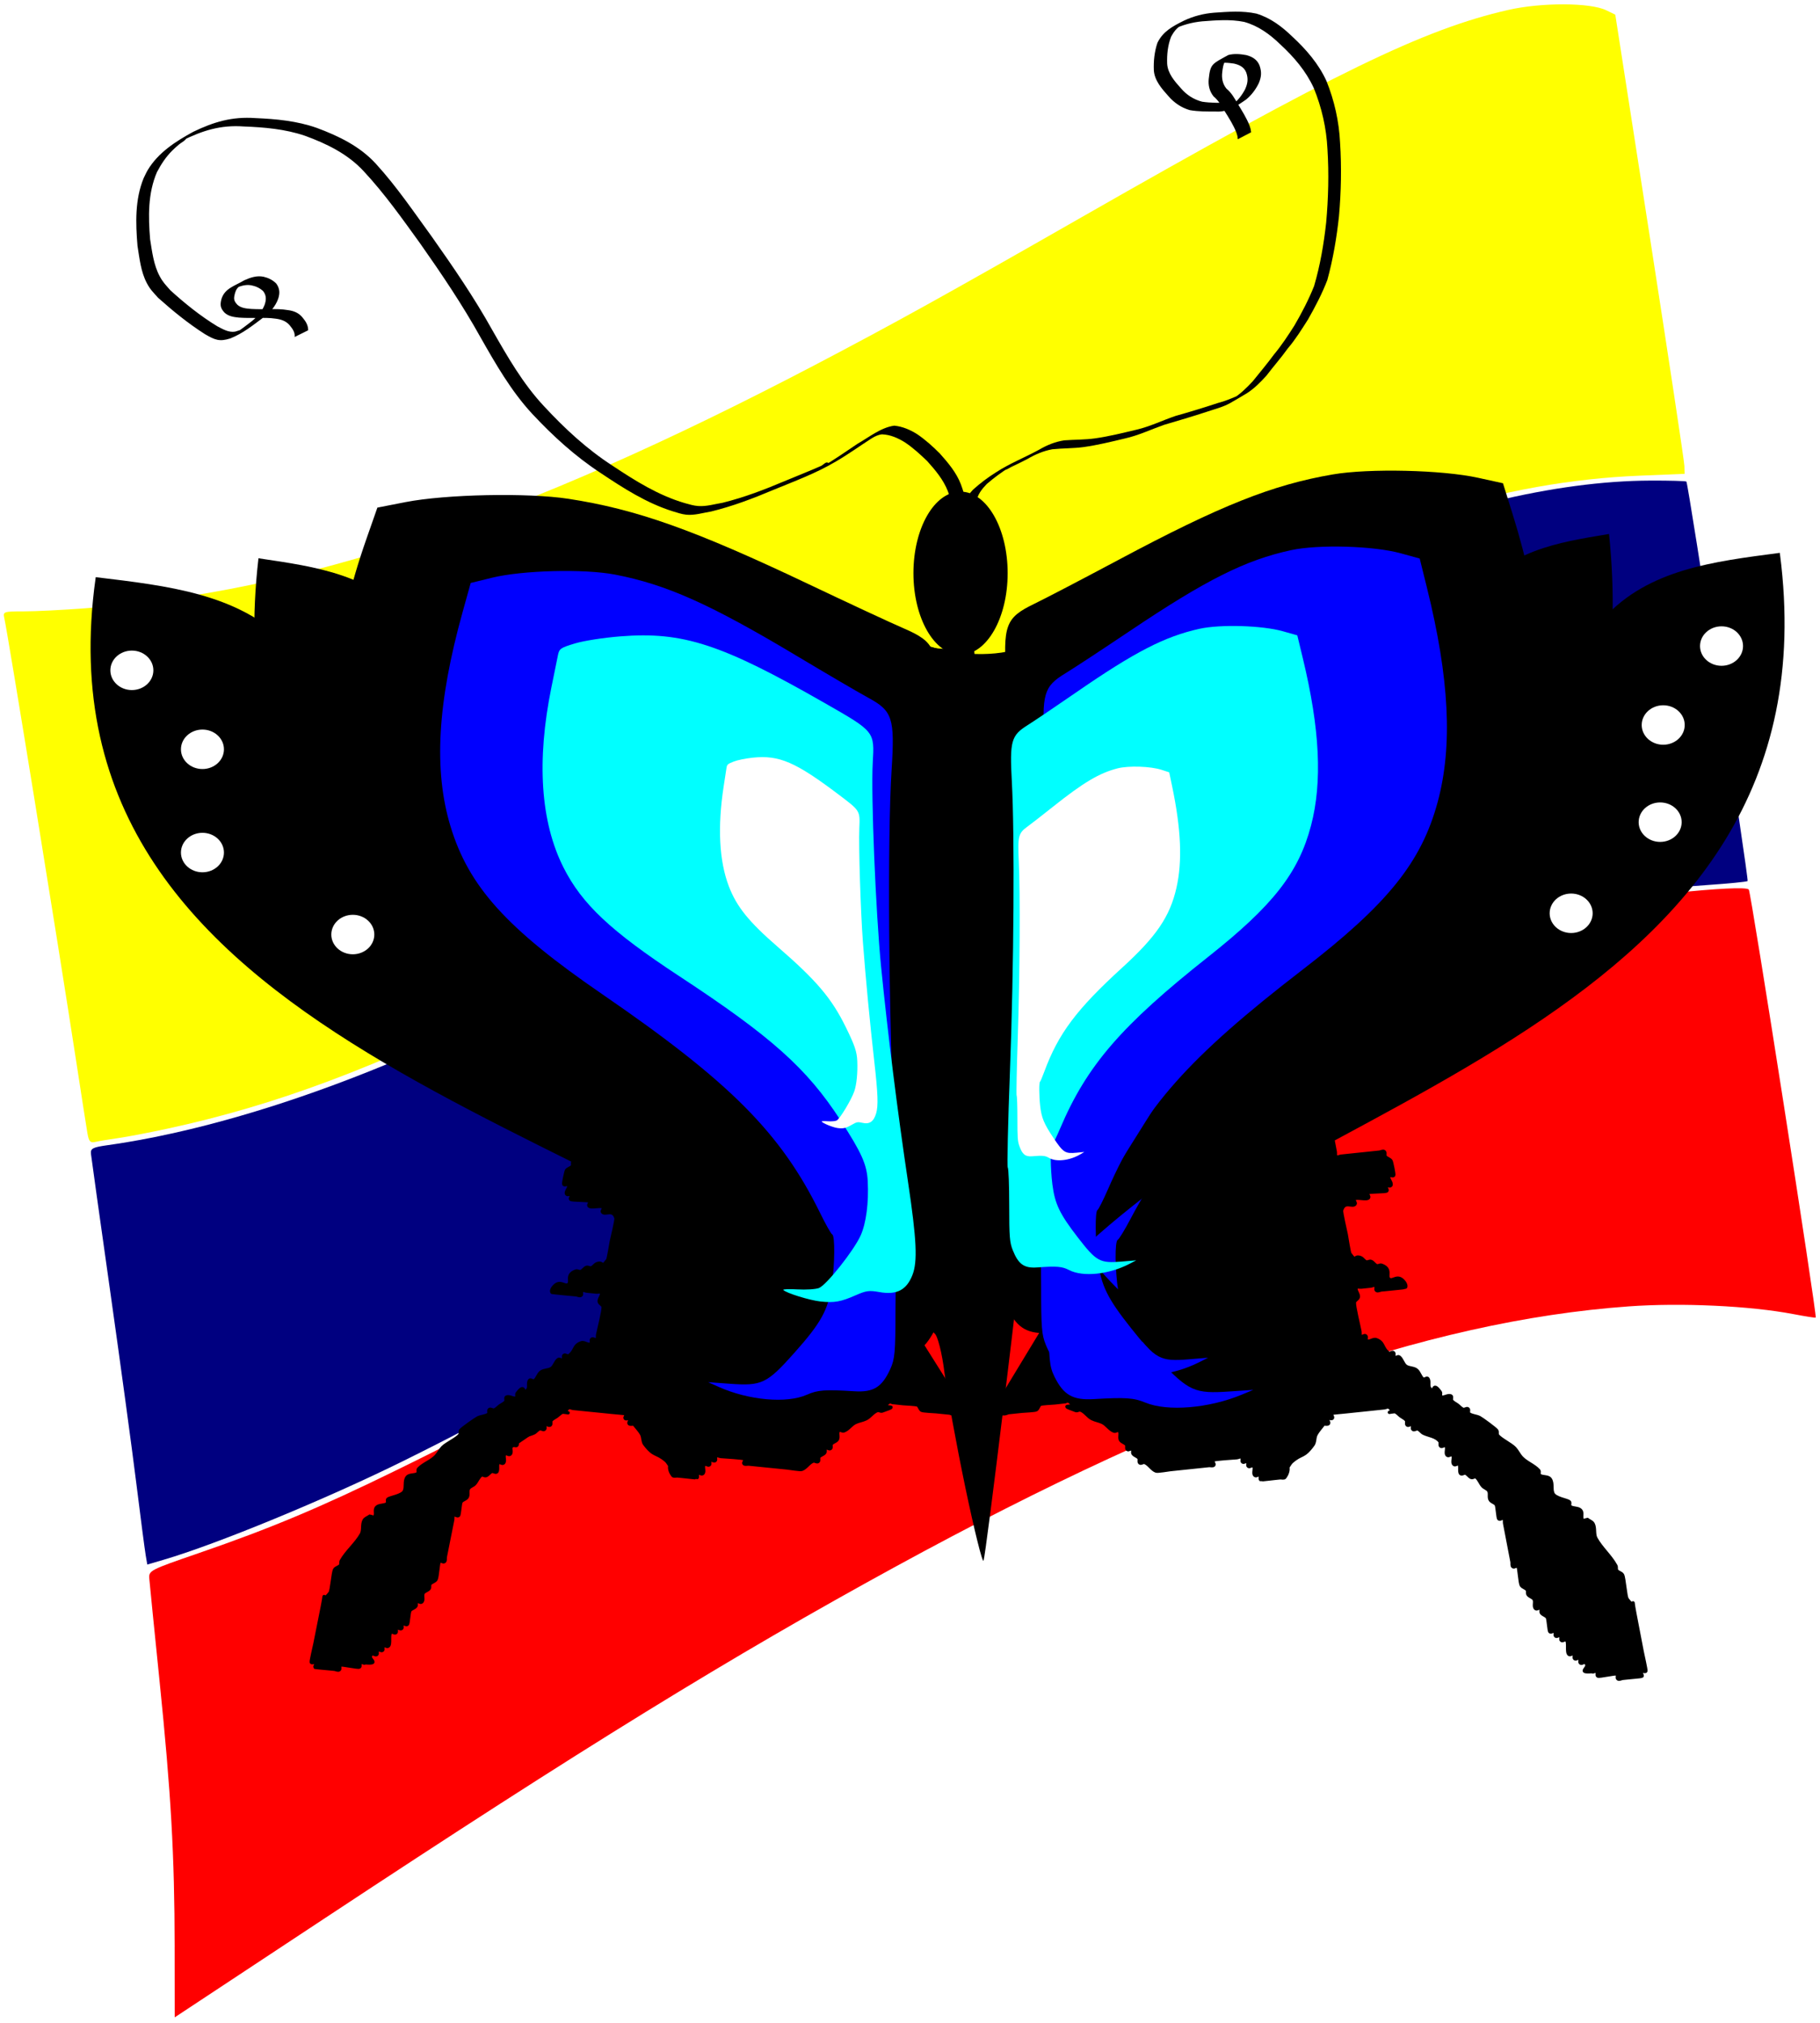 <?xml version="1.0" encoding="UTF-8" standalone="no"?>
<!-- Created with Inkscape (http://www.inkscape.org/) -->
<svg
    xmlns:inkscape="http://www.inkscape.org/namespaces/inkscape"
    xmlns:rdf="http://www.w3.org/1999/02/22-rdf-syntax-ns#"
    xmlns="http://www.w3.org/2000/svg"
    xmlns:cc="http://creativecommons.org/ns#"
    xmlns:dc="http://purl.org/dc/elements/1.1/"
    xmlns:sodipodi="http://sodipodi.sourceforge.net/DTD/sodipodi-0.dtd"
    id="svg2"
    sodipodi:docname="_svgclean2.svg"
    viewBox="0 0 732.85 814.63"
    version="1.1"
    inkscape:version="0.48.3.1 r9886"
  >
  <defs
      id="defs4"
    >
    <filter
        id="filter3632"
        height="1.127"
        width="1.262"
        color-interpolation-filters="sRGB"
        y="-.064"
        x="-.131"
        inkscape:collect="always"
      >
      <feGaussianBlur
          id="feGaussianBlur3634"
          stdDeviation="10.354"
          inkscape:collect="always"
      />
    </filter
    >
    <filter
        id="filter3646"
        height="1.313"
        width="1.642"
        color-interpolation-filters="sRGB"
        y="-.156"
        x="-.321"
        inkscape:collect="always"
      >
      <feGaussianBlur
          id="feGaussianBlur3648"
          stdDeviation="25.413"
          inkscape:collect="always"
      />
    </filter
    >
    <filter
        id="filter3656"
        height="1.264"
        width="1.556"
        color-interpolation-filters="sRGB"
        y="-.132"
        x="-.278"
        inkscape:collect="always"
      >
      <feGaussianBlur
          id="feGaussianBlur3658"
          stdDeviation="22.164"
          inkscape:collect="always"
      />
    </filter
    >
    <filter
        id="filter3802"
        height="1.455"
        width="1.885"
        color-interpolation-filters="sRGB"
        y="-.227"
        x="-.442"
        inkscape:collect="always"
      >
      <feGaussianBlur
          id="feGaussianBlur3804"
          stdDeviation="37.83"
          inkscape:collect="always"
      />
    </filter
    >
    <filter
        id="filter3808"
        height="1.499"
        width="2.023"
        color-interpolation-filters="sRGB"
        y="-.249"
        x="-.512"
        inkscape:collect="always"
      >
      <feGaussianBlur
          id="feGaussianBlur3810"
          stdDeviation="40.503"
          inkscape:collect="always"
      />
    </filter
    >
    <filter
        id="filter3818"
        height="1.535"
        width="1.431"
        color-interpolation-filters="sRGB"
        y="-.267"
        x="-.216"
        inkscape:collect="always"
      >
      <feGaussianBlur
          id="feGaussianBlur3820"
          stdDeviation="3.98"
          inkscape:collect="always"
      />
    </filter
    >
  </defs
  >
  <sodipodi:namedview
      id="base"
      bordercolor="#666666"
      inkscape:pageshadow="2"
      inkscape:guide-bbox="true"
      pagecolor="#ffffff"
      inkscape:window-maximized="0"
      inkscape:zoom="0.7"
      inkscape:window-x="0"
      inkscape:window-height="645"
      showgrid="false"
      borderopacity="1.0"
      inkscape:current-layer="layer1"
      inkscape:cx="440.64329"
      inkscape:cy="478.88292"
      showguides="true"
      inkscape:window-y="0"
      inkscape:window-width="674"
      inkscape:pageopacity="0.0"
      inkscape:document-units="px"
    >
    <sodipodi:guide
        id="guide3796"
        position="-347.138,77.149"
        orientation="1,0"
    />
  </sodipodi:namedview
  >
  <g
      id="layer1"
      inkscape:label="Capa 1"
      inkscape:groupmode="layer"
      transform="translate(-4.281 -106.31)"
    >
    <g
        id="g3932"
        transform="matrix(.865 0 0 .856 -45.148 18.987)"
      >
      <g
          id="g3924"
          transform="translate(845.71,-34.286)"
        >
        <path
            id="path3885"
            inkscape:connector-curvature="0"
            sodipodi:nodetypes="ccaccc"
            style="fill:none"
            d="m-37.143 140.93c-108.31-47.562-437.72 287.79-751.43 281.43 0 0 63.028 367.4 77.822 552.95 2.988 37.477 2.178 112.77 2.178 112.77 285.94-194.13 567.16-375.1 767.14-330.02l-94.284-617.15"
        />
        <path
            id="path3887"
            inkscape:connector-curvature="0"
            sodipodi:nodetypes="cc"
            style="fill:none"
            d="m-748.57 675.22c261.67-31.76 509.83-328.06 752.86-314.29"
        />
        <path
            id="path3889"
            inkscape:connector-curvature="0"
            sodipodi:nodetypes="cc"
            style="fill:none"
            d="m-720 873.79c257.68-79.52 444.97-312.16 751.43-321.43"
        />
        <path
            id="path3904"
            style="fill:#ffff00"
            inkscape:connector-curvature="0"
            d="m-747.87 669.4c-0.449-2.626-2.768-17.632-5.154-33.347-8.487-55.911-31.868-201.58-33.534-208.93-0.701-3.09-0.353-3.214 9.013-3.214 5.358 0 18.388-0.661 28.956-1.469 101-7.722 202.13-41.814 339.21-114.35 36.526-19.328 61.266-33.182 124.29-69.596 117.86-68.101 159.23-88.42 198.51-97.497 15.557-3.595 38.259-3.531 45.715 0.128l4.227 2.074 16.04 104.29c8.822 57.357 16.081 105.96 16.131 108l0.09 3.712-21.071 0.878c-62.993 2.626-127.2 22.67-211.14 65.916-38.33 19.747-73.044 39.801-157.07 90.739-84.583 51.276-114.16 68.223-157.14 90.038-62.532 31.737-109.59 49.537-160 60.522-8.643 1.883-18.929 3.869-22.857 4.413-3.929 0.544-8.549 1.324-10.268 1.733-2.639 0.628-3.252 0.001-3.941-4.031h-0z"
        />
        <path
            id="path3906"
            style="fill:#000080"
            inkscape:connector-curvature="0"
            d="m-720.77 867.75c-0.423-2.503-2.388-17.73-4.366-33.837s-7.469-56.895-12.202-90.641c-4.733-33.745-8.736-62.648-8.896-64.228-0.247-2.45 0.868-3.037 7.567-3.989 51.38-7.299 114.19-28.366 175.68-58.928 47.346-23.532 80.33-42.292 171.54-97.567 117.57-71.252 162.5-95.984 214.21-117.91 58.942-24.993 112.7-38.101 156.94-38.266 8.925-0.033 16.465 0.177 16.755 0.467 0.904 0.904 29.164 187.25 28.498 187.92-0.347 0.347-8.858 1.193-18.913 1.881-97.269 6.655-194.99 37.652-304.71 96.651-34.479 18.54-57.084 31.74-131.26 76.642-94.28 57.075-125.9 75.14-170.89 97.63-35.805 17.9-87.012 39.224-111.74 46.531l-7.452 2.202-0.77-4.552z"
        />
        <path
            id="path3908"
            style="fill:#ff0000"
            inkscape:connector-curvature="0"
            d="m-707.27 1052.1c-0.046-43.163-1.669-71.984-7.06-125.37-2.42-23.964-4.546-45.395-4.723-47.624-0.32-4.007-0.061-4.144 23.248-12.263 33.229-11.575 56.032-21.245 91.675-38.877 51.427-25.44 78.388-40.769 177.61-100.99 33-20.027 74.464-44.719 92.143-54.871 37.721-21.661 99.766-52.708 132.14-66.122 41.368-17.14 97.428-34.317 135-41.366 34.147-6.406 90.504-12.393 92.748-9.854 1.023 1.158 31.895 200.69 31.156 201.37-0.183 0.169-4.832-0.564-10.332-1.629-20.176-3.906-52.3-5.431-76.728-3.644-94.603 6.923-201.44 45.244-341.13 122.35-76.505 42.233-145.71 85.304-265.36 165.16l-70.357 46.956-0.035-33.229z"
        />
      </g
      >
      <g
          id="g3853"
          transform="translate(140,17.143)"
        >
        <path
            id="path3794"
            style="stroke:#000000;stroke-width:1.567px;fill:#000000"
            inkscape:connector-curvature="0"
            d="m252.05 564.52c-0.72 3.649-1.44 7.299-2.16 10.948-0.288 1.46-1.063 2.946-0.864 4.379 0.282 2.026 3.039 2.893 3.62 4.836 0.205 0.687-0.859 1.62-0.432 2.19 1.23 1.643 4.901-1.785 6.294 2.874 0.294 0.984-1.989 10.082-2.16 10.948-0.195 0.986-0.823 5.937-1.296 6.569-3.141 4.198-5.342 0.173-7.158 1.505-0.63 0.462 0.198 1.727-0.432 2.19-0.63 0.462-1.495-0.152-2.242-0.228-2.169-0.221-12.723-1.626-13.452-1.369-1.036 0.365-1.638 1.596-2.674 1.961-0.733 0.258-1.495-0.152-2.242-0.228-1.495-0.152-2.975-0.774-4.484-0.456-1.067 0.224-1.607 1.737-2.674 1.961-1.727 0.363-8.087-1.559-8.968-0.913-0.63 0.462-0.288 1.46-0.432 2.19-0.144 0.73-0.288 1.46-0.432 2.19l-2.592 13.138c-0.144 0.73-0.288 1.46-0.432 2.19-0.144 0.73 0.198 1.727-0.432 2.19-0.63 0.462-1.495-0.152-2.242-0.228-0.747-0.076-1.495-0.152-2.242-0.228-5.231-0.533-10.463-1.065-15.694-1.597-0.747-0.076-1.612-0.691-2.242-0.228-0.63 0.462 0.031 1.571-0.432 2.19-0.655 0.875-2.019 1.086-2.674 1.961-0.319 0.426-1.551 6.228-1.296 6.569 0.427 0.57 1.815-0.342 2.242 0.228 0.853 1.14-1.717 3.239-0.864 4.379 0.427 0.57 1.815-0.342 2.242 0.228 0.427 0.57-0.859 1.62-0.432 2.19 0.436 0.582 8.533 0.331 8.968 0.913 0.427 0.57-0.859 1.62-0.432 2.19 0.905 1.209 5.821-0.524 6.726 0.685 0.427 0.57-0.859 1.62-0.432 2.19 1.23 1.643 4.901-1.785 6.294 2.874 0.249 0.833-1.859 9.425-2.16 10.948-0.226 1.145-1.32 8.213-1.728 8.758-3.434 4.589-1.526 0.538-4.916 1.733-1.036 0.365-1.638 1.596-2.674 1.961-0.733 0.258-1.509-0.487-2.242-0.228-1.036 0.365-1.638 1.596-2.674 1.961-0.733 0.258-1.509-0.487-2.242-0.228-4.971 1.753-1.722 5.008-3.538 6.341s-4.017-2.693-7.158 1.505c-0.463 0.619-0.859 1.62-0.432 2.19 0.082 0.11 10.153 1.034 11.21 1.141 0.747 0.076 1.612 0.691 2.242 0.228 0.63-0.462-0.198-1.727 0.432-2.19 0.63-0.462 1.495 0.152 2.242 0.228 0.747 0.076 1.495 0.152 2.242 0.228 0.747 0.076 1.495 0.152 2.242 0.228 0.747 0.076 1.815-0.342 2.242 0.228 0.853 1.14-1.275 3.006-0.864 4.379 0.291 0.971 1.751 1.39 1.81 2.418 0.113 1.984-1.994 10.107-2.592 13.138-0.144 0.73 0.198 1.727-0.432 2.19-0.63 0.462-1.612-0.691-2.242-0.228-0.63 0.462 0.198 1.727-0.432 2.19-1.261 0.925-3.018-0.973-4.484-0.456-3.765 1.327-2.523 3.723-5.78 6.112-0.63 0.462-1.612-0.691-2.242-0.228-0.63 0.462 0.198 1.727-0.432 2.19-0.63 0.462-1.612-0.691-2.242-0.228-1.409 1.034-1.697 3.117-3.106 4.151-1.409 1.034-3.507 0.699-4.916 1.733s-1.697 3.117-3.106 4.151c-0.63 0.462-1.779-0.847-2.242-0.228-0.926 1.238 0.062 3.142-0.864 4.379-2.834 3.788-0.648-3.971-4.916 1.733-0.463 0.619 0.301 1.931-0.432 2.19-1.466 0.517-3.018-0.973-4.484-0.456-0.733 0.258 0.031 1.571-0.432 2.19-0.655 0.875-1.783 1.308-2.674 1.961-0.891 0.654-1.638 1.596-2.674 1.961-0.733 0.258-1.612-0.691-2.242-0.228-0.63 0.462 0.198 1.727-0.432 2.19-1.409 1.034-3.347 0.969-4.916 1.733-1.072 0.522-7.38 5.025-8.022 5.884-0.463 0.619 0.031 1.571-0.432 2.19-1.377 1.84-6.268 4.029-8.022 5.884-1.195 1.264-1.911 2.887-3.106 4.151-2.223 2.351-5.799 3.533-8.022 5.884-0.534 0.565 0.198 1.727-0.432 2.19-1.409 1.034-3.881 0.35-4.916 1.733-1.389 1.856-0.333 4.5-1.296 6.569-1.013 2.177-6.492 2.889-7.59 3.695-0.63 0.462 0.198 1.727-0.432 2.19-1.409 1.034-3.721 0.47-4.916 1.733-1.069 1.13 0.062 3.142-0.864 4.379-0.463 0.619-1.495-0.152-2.242-0.228-0.891 0.654-2.147 1.016-2.674 1.961-1.061 1.902-0.235 4.667-1.296 6.569-2.477 4.438-6.841 8.015-9.318 12.453-0.373 0.668 0.031 1.571-0.432 2.189-0.655 0.875-2.147 1.016-2.674 1.961-0.802 1.438-1.337 9.848-2.16 10.948-4.57 6.108-1.571-3.627-3.538 6.341-1.152 5.839-2.304 11.678-3.456 17.517-0.284 1.438-1.89 8.217-1.728 8.758 0.205 0.687 1.815-0.342 2.242 0.228 0.427 0.57-0.859 1.62-0.432 2.19 0.058 0.077 6.182 0.629 6.726 0.685 0.747 0.076 1.495 0.152 2.242 0.228 0.747 0.076 1.612 0.69 2.242 0.228 0.63-0.462-0.198-1.727 0.432-2.189 0.643-0.472 8.325 1.385 8.968 0.913 0.63-0.462-0.198-1.727 0.432-2.19 0.63-0.462 1.612 0.691 2.242 0.228 0.63-0.462 1.179-2.114 0.432-2.19-1.057-0.108-3.731 1.854-2.674 1.961 11.326 1.153 2.055-1.507 5.348-3.923 0.63-0.462 1.612 0.691 2.242 0.228 0.63-0.462-0.198-1.727 0.432-2.189 0.63-0.462 1.612 0.69 2.242 0.228 0.63-0.462-0.198-1.727 0.432-2.189 0.63-0.462 1.612 0.69 2.242 0.228 1.337-0.981-0.041-5.588 1.296-6.569 0.63-0.462 1.612 0.69 2.242 0.228 0.63-0.462-0.198-1.727 0.432-2.19 0.63-0.462 1.612 0.691 2.242 0.228 0.63-0.462-0.198-1.727 0.432-2.19 0.63-0.462 1.612 0.691 2.242 0.228 0.547-0.401 0.68-5.746 1.296-6.569 0.655-0.875 2.019-1.086 2.674-1.961 0.463-0.619-0.198-1.727 0.432-2.189 0.63-0.462 1.612 0.69 2.242 0.228 1.261-0.925-0.062-3.142 0.864-4.379 0.655-0.875 2.019-1.086 2.674-1.961 0.463-0.619-0.031-1.571 0.432-2.19 0.655-0.875 2.019-1.086 2.674-1.961 0.843-1.126 0.996-8.222 1.728-8.758 0.63-0.462 1.612 0.691 2.242 0.228 0.63-0.462 0.288-1.46 0.432-2.189 1.008-5.109 2.016-10.218 3.024-15.327 0.144-0.73 0.288-1.46 0.432-2.19 0.144-0.73-0.198-1.727 0.432-2.189 0.63-0.462 1.612 0.69 2.242 0.228 0.547-0.401 0.68-5.746 1.296-6.569 0.655-0.875 2.019-1.086 2.674-1.961 0.926-1.238-0.062-3.142 0.864-4.379 0.655-0.875 1.918-1.162 2.674-1.961 1.195-1.264 1.697-3.117 3.106-4.151 0.63-0.462 1.509 0.487 2.242 0.228 1.036-0.365 1.638-1.596 2.674-1.961 0.733-0.258 1.612 0.691 2.242 0.228 0.891-0.653-0.026-3.726 0.864-4.379 0.63-0.462 1.612 0.691 2.242 0.228 1.261-0.925-0.397-3.455 0.864-4.379 0.63-0.462 1.612 0.691 2.242 0.228 1.261-0.925-0.397-3.455 0.864-4.379 0.63-0.462 1.612 0.69 2.242 0.228 0.63-0.462-0.031-1.571 0.432-2.19 1.78-2.379 5.279-2.57 7.59-3.695 0.992-0.483 1.638-1.596 2.674-1.961 0.733-0.258 1.612 0.691 2.242 0.228 0.63-0.462-0.198-1.727 0.432-2.19 0.63-0.462 1.612 0.691 2.242 0.228 0.63-0.462-0.031-1.571 0.432-2.19 0.655-0.875 1.783-1.308 2.674-1.961 0.891-0.654 1.638-1.596 2.674-1.961 5.979 0.609-0.891 0.654 2.674-1.961 0.63-0.462 1.495 0.152 2.242 0.228 5.979 0.609 11.958 1.217 17.936 1.826 0.544 0.055 6.668 0.607 6.726 0.685 0.427 0.57-0.859 1.62-0.432 2.19 0.427 0.57 1.815-0.342 2.242 0.228 0.427 0.57-0.859 1.62-0.432 2.19 0.427 0.57 1.495 0.152 2.242 0.228 1.207 1.612 2.678 3.055 3.62 4.836 0.745 1.408 0.424 3.333 1.378 4.607 4.487 5.994 5.288 3.714 9.914 7.71 0.766 0.662 1.207 1.612 1.81 2.418 0.603 0.806 2.701 1.764 1.81 2.418-0.891 0.654-1.606-3.45-1.81-2.418-0.322 1.632 0.424 3.333 1.378 4.607 0.427 0.57 1.495 0.152 2.242 0.228 0.747 0.076 1.495 0.152 2.242 0.228 0.544 0.055 6.64 0.748 6.726 0.685 0.63-0.462-0.198-1.727 0.432-2.19 0.63-0.462 1.612 0.691 2.242 0.228 1.261-0.925-0.397-3.455 0.864-4.379 0.63-0.462 1.612 0.691 2.242 0.228 0.63-0.462-0.198-1.727 0.432-2.19 0.63-0.462 1.612 0.691 2.242 0.228 0.63-0.462-0.198-1.727 0.432-2.19 0.63-0.462 1.495 0.152 2.242 0.228 1.879 0.191 10.349 0.579 11.21 1.141 0.604 0.394-0.859 1.62-0.432 2.19 0.427 0.57 1.495 0.152 2.242 0.228 0.747 0.076 1.495 0.152 2.242 0.228 5.231 0.533 10.463 1.065 15.694 1.597 1.01 0.103 5.978 0.948 6.726 0.685 2.073-0.731 3.275-3.192 5.348-3.923 0.733-0.258 1.612 0.691 2.242 0.228 0.63-0.462-0.031-1.571 0.432-2.19 0.655-0.875 2.019-1.086 2.674-1.961 0.463-0.619-0.198-1.727 0.432-2.19 0.63-0.462 1.612 0.691 2.242 0.228 0.63-0.462-0.03-1.571 0.432-2.19 0.655-0.875 2.019-1.086 2.674-1.961 0.926-1.238-0.397-3.455 0.864-4.379 0.63-0.462 1.509 0.487 2.242 0.228 2.073-0.731 3.364-2.957 5.348-3.923 1.569-0.764 3.347-0.969 4.916-1.733 1.985-0.966 3.275-3.192 5.348-3.923 0.733-0.258 1.509 0.487 2.242 0.228 10.23-3.607-2.426-0.093 3.106-4.151 0.086-0.063 6.182 0.629 6.726 0.685 1.01 0.103 6.109 0.282 6.726 0.685 0.854 0.558 0.956 1.86 1.81 2.418 0.617 0.403 5.716 0.582 6.726 0.685 2.242 0.228 4.484 0.456 6.726 0.685 0.747 0.076 2.386-0.502 2.242 0.228-0.145 0.73-2.989-0.304-2.242-0.228 1.495 0.152 3.018 0.973 4.484 0.456 0.733-0.258 0.288-1.46 0.432-2.19 0.145-0.73 0.288-1.46 0.432-2.19"
        />
        <path
            id="path3784"
            style="stroke:#000000;stroke-width:1.594px;fill:#000000"
            inkscape:connector-curvature="0"
            d="m493.56 557.39c0.719 3.785 1.438 7.571 2.157 11.356 0.288 1.514 1.062 3.056 0.863 4.542-0.282 2.102-3.035 3.001-3.615 5.016-0.205 0.712 0.857 1.68 0.431 2.271-1.228 1.704-4.894-1.851-6.285 2.981-0.294 1.02 1.986 10.458 2.157 11.356 0.194 1.023 0.822 6.158 1.294 6.814 3.137 4.354 5.334 0.179 7.148 1.561 0.629 0.48-0.198 1.792 0.431 2.271 0.629 0.48 1.493-0.158 2.239-0.237 2.166-0.229 12.705-1.687 13.433-1.42 1.035 0.379 1.635 1.655 2.67 2.034 0.732 0.268 1.493-0.158 2.239-0.237 1.493-0.158 2.971-0.803 4.478-0.473 1.066 0.233 1.605 1.802 2.67 2.034 1.724 0.377 8.075-1.617 8.956-0.947 0.629 0.48 0.288 1.514 0.431 2.271 0.144 0.757 0.288 1.514 0.431 2.271 0.863 4.542 1.726 9.085 2.588 13.627 0.144 0.757 0.288 1.514 0.431 2.271 0.144 0.757-0.198 1.792 0.431 2.271 0.629 0.48 1.493-0.158 2.239-0.237s1.493-0.158 2.239-0.237l15.672-1.657c0.746-0.079 1.609-0.716 2.239-0.237 0.629 0.48-0.031 1.629 0.431 2.271 0.654 0.908 2.016 1.127 2.67 2.034 0.318 0.442 1.549 6.46 1.294 6.814-0.426 0.591-1.813-0.354-2.239 0.237-0.852 1.182 1.715 3.36 0.863 4.542-0.426 0.591-1.813-0.354-2.239 0.237-0.426 0.591 0.857 1.68 0.431 2.271-0.435 0.604-8.521 0.343-8.956 0.947-0.426 0.591 0.857 1.68 0.431 2.271-0.904 1.254-5.813-0.544-6.717 0.71-0.426 0.591 0.857 1.68 0.431 2.271-1.228 1.704-4.894-1.851-6.285 2.981-0.249 0.864 1.857 9.776 2.157 11.356 0.226 1.188 1.318 8.519 1.726 9.085 3.429 4.76 1.524 0.558 4.909 1.798 1.035 0.379 1.635 1.655 2.67 2.034 0.732 0.268 1.507-0.505 2.239-0.237 1.035 0.379 1.635 1.655 2.67 2.034 0.732 0.268 1.507-0.505 2.239-0.237 4.964 1.818 1.719 5.195 3.533 6.577s4.012-2.793 7.148 1.561c0.462 0.642 0.857 1.68 0.431 2.271-0.082 0.114-10.139 1.072-11.195 1.184-0.746 0.079-1.609 0.716-2.239 0.237-0.629-0.48 0.198-1.792-0.431-2.271-0.629-0.48-1.493 0.158-2.239 0.237-0.746 0.079-1.493 0.158-2.239 0.237-0.746 0.079-1.493 0.158-2.239 0.237-0.746 0.079-1.813-0.354-2.239 0.237-0.852 1.182 1.273 3.118 0.863 4.542-0.29 1.008-1.749 1.442-1.808 2.508-0.113 2.057 1.991 10.484 2.588 13.627 0.144 0.757-0.198 1.792 0.431 2.271 0.629 0.48 1.609-0.716 2.239-0.237 0.629 0.48-0.198 1.792 0.431 2.271 1.259 0.959 3.014-1.009 4.478-0.473 3.759 1.377 2.52 3.862 5.772 6.34 0.629 0.48 1.609-0.716 2.239-0.237 0.629 0.48-0.198 1.792 0.431 2.271 0.629 0.48 1.609-0.716 2.239-0.237 1.407 1.072 1.694 3.233 3.102 4.306 1.407 1.072 3.502 0.725 4.909 1.798 1.407 1.072 1.694 3.233 3.102 4.306 0.629 0.479 1.776-0.879 2.239-0.237 0.925 1.284-0.062 3.259 0.863 4.542 2.83 3.929 0.647-4.119 4.909 1.798 0.462 0.642-0.3 2.003 0.431 2.271 1.464 0.536 3.014-1.009 4.478-0.473 0.732 0.268-0.031 1.629 0.431 2.271 0.654 0.908 1.78 1.356 2.67 2.034 0.89 0.678 1.635 1.655 2.67 2.034 0.732 0.268 1.609-0.716 2.239-0.237 0.629 0.479-0.198 1.792 0.431 2.271 1.407 1.072 3.342 1.006 4.909 1.798 1.071 0.541 7.369 5.213 8.011 6.103 0.462 0.642-0.031 1.629 0.431 2.271 1.375 1.908 6.26 4.18 8.011 6.103 1.193 1.311 1.909 2.995 3.102 4.306 2.22 2.438 5.791 3.665 8.011 6.103 0.534 0.586-0.198 1.792 0.431 2.271 1.407 1.072 3.875 0.363 4.909 1.798 1.387 1.926 0.333 4.668 1.294 6.814 1.012 2.259 6.483 2.996 7.58 3.832 0.629 0.48-0.198 1.792 0.431 2.271 1.407 1.072 3.716 0.487 4.909 1.798 1.067 1.172-0.062 3.259 0.863 4.543 0.462 0.642 1.493-0.158 2.239-0.237 0.89 0.678 2.144 1.054 2.67 2.034 1.06 1.973 0.234 4.84 1.294 6.814 2.473 4.604 6.832 8.313 9.305 12.917 0.372 0.693-0.031 1.629 0.431 2.271 0.654 0.908 2.144 1.054 2.67 2.034 0.801 1.491 1.335 10.214 2.157 11.356 4.564 6.335 1.569-3.762 3.533 6.577 1.15 6.056 2.301 12.113 3.451 18.169 0.283 1.492 1.887 8.523 1.726 9.085-0.205 0.712-1.813-0.354-2.239 0.237-0.426 0.591 0.857 1.68 0.431 2.271-0.058 0.08-6.174 0.653-6.717 0.71-0.746 0.079-1.493 0.158-2.239 0.237-0.746 0.079-1.61 0.716-2.239 0.237-0.629-0.48 0.198-1.792-0.431-2.271-0.643-0.49-8.313 1.436-8.956 0.947-0.629-0.479 0.198-1.792-0.431-2.271-0.629-0.48-1.609 0.716-2.239 0.237-0.629-0.48-1.178-2.192-0.431-2.271 1.055-0.112 3.726 1.923 2.67 2.034-11.311 1.196-2.052-1.563-5.341-4.069-0.629-0.48-1.609 0.716-2.239 0.237-0.629-0.48 0.198-1.792-0.431-2.271-0.629-0.48-1.609 0.716-2.239 0.237-0.629-0.48 0.198-1.792-0.431-2.271-0.629-0.48-1.609 0.716-2.239 0.237-1.335-1.017 0.041-5.796-1.294-6.813-0.629-0.48-1.609 0.716-2.239 0.237-0.629-0.48 0.198-1.792-0.431-2.271-0.629-0.479-1.609 0.716-2.239 0.237-0.629-0.48 0.198-1.792-0.431-2.271-0.629-0.48-1.609 0.716-2.239 0.237-0.546-0.416-0.679-5.96-1.294-6.814-0.654-0.908-2.016-1.127-2.67-2.034-0.462-0.642 0.198-1.792-0.431-2.271-0.629-0.479-1.609 0.716-2.239 0.237-1.259-0.959 0.062-3.259-0.863-4.542-0.654-0.908-2.017-1.127-2.67-2.034-0.462-0.642 0.031-1.629-0.431-2.271-0.654-0.908-2.016-1.127-2.67-2.034-0.841-1.168-0.995-8.528-1.726-9.085-0.629-0.48-1.609 0.716-2.239 0.237-0.629-0.48-0.288-1.514-0.431-2.271-1.007-5.299-2.013-10.599-3.02-15.898-0.144-0.757-0.288-1.514-0.431-2.271-0.144-0.757 0.198-1.792-0.431-2.271-0.629-0.48-1.609 0.716-2.239 0.237-0.546-0.416-0.679-5.96-1.294-6.814-0.654-0.908-2.016-1.127-2.67-2.034-0.925-1.284 0.062-3.259-0.863-4.542-0.654-0.908-1.916-1.206-2.67-2.034-1.193-1.311-1.694-3.233-3.102-4.306-0.629-0.48-1.507 0.505-2.239 0.237-1.035-0.379-1.635-1.655-2.67-2.034-0.732-0.268-1.609 0.716-2.239 0.237-0.889-0.677 0.026-3.865-0.863-4.542-0.629-0.48-1.609 0.716-2.239 0.237-1.259-0.959 0.396-3.583-0.863-4.542-0.629-0.48-1.609 0.716-2.239 0.237-1.259-0.959 0.396-3.583-0.863-4.542-0.629-0.48-1.609 0.716-2.239 0.237-0.629-0.48 0.031-1.629-0.431-2.271-1.778-2.468-5.272-2.665-7.58-3.832-0.991-0.501-1.635-1.655-2.67-2.034-0.732-0.268-1.609 0.716-2.239 0.237-0.629-0.48 0.198-1.792-0.431-2.271-0.629-0.48-1.609 0.716-2.239 0.237-0.629-0.48 0.031-1.629-0.431-2.271-0.654-0.908-1.78-1.356-2.67-2.034-0.89-0.678-1.635-1.655-2.67-2.034-5.97 0.631 0.89 0.678-2.67-2.034-0.629-0.48-1.493 0.158-2.239 0.237-5.97 0.631-11.941 1.262-17.911 1.894-0.543 0.057-6.659 0.63-6.717 0.71-0.426 0.591 0.857 1.68 0.431 2.271-0.426 0.591-1.813-0.354-2.239 0.237-0.426 0.591 0.857 1.68 0.431 2.271-0.426 0.591-1.493 0.158-2.239 0.237-1.205 1.672-2.674 3.169-3.615 5.016-0.744 1.46-0.423 3.457-1.376 4.779-4.481 6.217-5.281 3.852-9.9 7.997-0.765 0.687-1.205 1.672-1.808 2.508-0.603 0.836-2.698 1.83-1.808 2.508 0.89 0.678 1.604-3.579 1.808-2.508 0.322 1.693-0.423 3.457-1.376 4.779-0.426 0.591-1.493 0.158-2.239 0.237-0.746 0.079-1.493 0.158-2.239 0.237-0.543 0.058-6.631 0.775-6.717 0.71-0.629-0.48 0.198-1.792-0.431-2.271-0.629-0.48-1.609 0.716-2.239 0.237-1.259-0.959 0.396-3.583-0.863-4.542-0.629-0.48-1.609 0.716-2.239 0.237-0.629-0.48 0.198-1.792-0.431-2.271-0.629-0.48-1.609 0.716-2.239 0.237-0.629-0.479 0.198-1.792-0.431-2.271-0.629-0.48-1.493 0.158-2.239 0.237-1.876 0.198-10.335 0.6-11.195 1.184-0.603 0.409 0.857 1.68 0.431 2.271-0.426 0.591-1.493 0.158-2.239 0.237-0.746 0.079-1.493 0.158-2.239 0.237l-15.672 1.657c-1.008 0.107-5.97 0.984-6.717 0.71-2.07-0.758-3.271-3.311-5.341-4.069-0.732-0.268-1.609 0.716-2.239 0.237-0.629-0.48 0.031-1.629-0.431-2.271-0.654-0.908-2.017-1.127-2.67-2.034-0.462-0.642 0.198-1.792-0.431-2.271-0.629-0.48-1.61 0.716-2.239 0.237-0.629-0.48 0.03-1.629-0.431-2.271-0.654-0.908-2.016-1.127-2.67-2.034-0.925-1.284 0.396-3.583-0.863-4.542-0.629-0.48-1.507 0.505-2.239 0.237-2.07-0.758-3.359-3.067-5.341-4.069-1.567-0.792-3.342-1.006-4.909-1.798-1.982-1.002-3.271-3.311-5.341-4.069-0.732-0.268-1.507 0.505-2.239 0.237-10.216-3.741 2.423-0.096-3.102-4.306-0.086-0.065-6.174 0.653-6.717 0.71-1.008 0.107-6.101 0.293-6.717 0.71-0.853 0.579-0.955 1.929-1.808 2.508-0.616 0.418-5.708 0.604-6.717 0.71-2.239 0.237-4.478 0.473-6.717 0.71-0.746 0.079-2.383-0.52-2.239 0.237 0.144 0.757 2.985-0.316 2.239-0.237-1.493 0.158-3.014 1.009-4.478 0.473-0.732-0.268-0.288-1.514-0.431-2.271-0.144-0.757-0.287-1.514-0.431-2.271"
        />
        <path
            id="path3730"
            inkscape:connector-curvature="0"
            sodipodi:nodetypes="ccc"
            style="stroke:#000000;stroke-width:1.144px;fill:#000000"
            d="m664.17 376.07c20.557-22.854 50.875-26.471 80.995-30.476 27.958 219.32-225.35 253.65-342.39 362.81"
        />
        <path
            id="path3734"
            style="fill:#000000"
            inkscape:connector-curvature="0"
            d="m355.94 712.86c-2.17-16.728-4.436-36.619-5.035-44.202-0.599-7.583-1.664-14.441-2.366-15.239-0.702-0.798-1.792-6.023-2.422-11.611-12.748-112.99-14.108-134.2-12.659-197.41 0.622-27.127 1.593-52.434 2.158-56.237l1.027-6.915 6.005 4.375c6.815 4.965 16.493 5.89 22.866 2.186 3.415-1.984 3.852-1.95 4.685 0.363 0.506 1.403 1.837 17.246 2.959 35.207 2.234 35.763 1.379 83.708-2.835 158.93-2.993 53.421-9.462 155.73-10.045 158.86-0.217 1.162-2.169-11.574-4.339-28.302z"
        />
        <path
            id="path3738"
            inkscape:connector-curvature="0"
            style="filter:url(#filter3632);fill:#0000ff"
            transform="matrix(1.225,0,0,1.016,-638.11,315.6)"
            d="m888.5 422.33c-4.367-2.222-7.526-2.481-19.646-1.609-7.916 0.57-11.457-1.91-14.897-10.431-1.892-4.686-2.159-8.036-2.159-27.09 0-11.958-0.398-22.11-0.884-22.56-0.486-0.45 0.122-26.744 1.351-58.431 2.397-61.772 2.92-141.71 1.136-173.8-1.357-24.413-0.411-27.723 9.697-33.943 3.878-2.386 17.252-11.264 29.72-19.727 35.798-24.3 54.04-33.553 75.322-38.203 12.783-2.793 38.452-2.046 51.114 1.489l8.774 2.449 3.371 13.733c10.451 42.581 12.038 74.397 5.024 100.7-7.573 28.398-23.305 48.152-62.866 78.938-53.134 41.348-74.236 65.384-90.558 103.15-2.261 5.232-4.498 9.716-4.972 9.965-1.18 0.621-1.071 14.137 0.192 23.851 1.525 11.723 4.456 17.736 15.492 31.784 11.446 14.57 13.505 15.688 26.857 14.588l8.952-0.738-4.318 2.191c-12.537 6.363-28.328 7.95-36.702 3.688z"
        />
        <path
            id="path3740"
            d="m359.93 693.76c-4.367-2.222-7.526-2.481-19.646-1.609-7.916 0.57-11.457-1.91-14.897-10.431-1.892-4.686-2.159-8.036-2.159-27.09 0-11.958-0.398-22.11-0.884-22.56-0.486-0.45 0.122-26.744 1.351-58.431 2.397-61.772 2.92-141.71 1.136-173.8-1.357-24.413-0.411-27.723 9.697-33.943 3.878-2.386 17.252-11.264 29.72-19.727 35.798-24.3 54.04-33.553 75.322-38.203 12.783-2.793 38.452-2.046 51.114 1.489l8.774 2.449 3.371 13.733c10.451 42.581 12.038 74.397 5.024 100.7-7.573 28.398-23.305 48.152-62.866 78.938-53.134 41.348-74.236 65.384-90.558 103.15-2.261 5.232-4.498 9.716-4.972 9.965-1.18 0.621-1.071 14.137 0.192 23.851 1.525 11.723 4.456 17.736 15.492 31.784 11.446 14.57 13.505 15.688 26.857 14.588l8.952-0.738-4.318 2.191c-12.537 6.363-28.328 7.95-36.702 3.688z"
            style="filter:url(#filter3646);fill:#00ffff"
            inkscape:connector-curvature="0"
            transform="matrix(.787 0 0 .795 107.89 151.45)"
        />
        <path
            id="path3662"
            inkscape:connector-curvature="0"
            sodipodi:nodetypes="ccc"
            style="stroke:#000000;stroke-width:1px;fill:#000000"
            d="m602.86 366.65c15.954-22.496 39.482-26.057 62.857-30 21.697 215.89-174.89 249.68-265.71 357.14"
        />
        <path
            id="path2832"
            sodipodi:rx="21.428572"
            sodipodi:ry="37.857143"
            style="fill-rule:evenodd;stroke:#000000;stroke-width:1px;fill:#000000"
            sodipodi:type="arc"
            d="m310 343.08c0 20.908-9.594 37.857-21.429 37.857s-21.429-16.949-21.429-37.857 9.594-37.857 21.429-37.857 21.429 16.949 21.429 37.857z"
            transform="translate(75.714,11.429)"
            sodipodi:cy="343.07648"
            sodipodi:cx="288.57144"
        />
        <path
            id="path2836"
            style="fill:#000000"
            inkscape:connector-curvature="0"
            d="m366.5 784.53c-4.209-20.371-8.567-44.586-9.683-53.81-1.117-9.225-3.203-17.581-4.636-18.569-1.433-0.988-3.598-7.362-4.809-14.164-24.5-137.55-26.97-163.33-23-240.06 1.703-32.926 4.098-63.631 5.321-68.234l2.224-8.37 12.302 5.471c13.961 6.209 33.879 7.588 47.064 3.259 7.064-2.32 7.963-2.267 9.644 0.564 1.02 1.717 3.516 20.992 5.547 42.832 4.045 43.488 1.536 101.69-8.314 192.92-6.996 64.793-21.913 188.87-23.163 192.65-0.464 1.405-4.288-14.112-8.497-34.483z"
        />
        <path
            id="path2844"
            style="fill:#000000"
            inkscape:connector-curvature="0"
            d="m432.14 713.64c-5.779-2.336-9.96-2.608-25.999-1.691-10.476 0.599-15.163-2.008-19.715-10.966-2.504-4.927-2.857-8.448-2.857-28.479 0-12.571-0.527-23.244-1.17-23.717-0.644-0.473 0.161-28.116 1.788-61.429 3.172-64.94 3.864-148.98 1.504-182.71-1.796-25.666-0.544-29.145 12.833-35.684 5.132-2.509 22.832-11.842 39.332-20.739 47.375-25.547 71.516-35.274 99.681-40.163 16.917-2.937 50.888-2.15 67.644 1.566l11.611 2.575 4.461 14.437c13.831 44.765 15.931 78.213 6.648 105.87-10.022 29.854-30.842 50.622-83.197 82.987-70.318 43.469-98.244 68.738-119.84 108.44-2.992 5.5-5.953 10.214-6.579 10.476-1.562 0.653-1.418 14.863 0.255 25.074 2.018 12.324 5.897 18.646 20.502 33.415 15.148 15.318 17.872 16.493 35.543 15.336l11.847-0.776-5.714 2.304c-16.592 6.689-37.489 8.358-48.571 3.878z"
        />
        <path
            id="path2846"
            style="filter:url(#filter3632);fill:#0000ff"
            inkscape:connector-curvature="0"
            d="m438.5 729.48c-4.367-2.222-7.526-2.481-19.646-1.609-7.916 0.57-11.457-1.91-14.897-10.431-1.892-4.686-2.159-8.036-2.159-27.09 0-11.958-0.398-22.11-0.884-22.56-0.486-0.45 0.122-26.744 1.351-58.431 2.397-61.772 2.92-141.71 1.136-173.8-1.357-24.413-0.411-27.723 9.697-33.943 3.878-2.386 17.252-11.264 29.72-19.727 35.798-24.3 54.04-33.553 75.322-38.203 12.783-2.793 38.452-2.046 51.114 1.489l8.774 2.449 3.371 13.733c10.451 42.581 12.038 74.397 5.024 100.7-7.573 28.398-23.305 48.152-62.866 78.938-53.134 41.348-74.236 65.384-90.558 103.15-2.261 5.232-4.498 9.716-4.972 9.965-1.18 0.621-1.071 14.137 0.192 23.851 1.525 11.723 4.456 17.736 15.492 31.784 11.446 14.57 13.505 15.688 26.857 14.588l8.952-0.738-4.318 2.191c-12.537 6.363-28.328 7.95-36.702 3.688z"
        />
        <path
            id="path3644"
            inkscape:connector-curvature="0"
            style="filter:url(#filter3646);fill:#00ffff"
            transform="matrix(.761 0 0 .782 140.96 139.85)"
            d="m359.93 693.76c-4.367-2.222-7.526-2.481-19.646-1.609-7.916 0.57-11.457-1.91-14.897-10.431-1.892-4.686-2.159-8.036-2.159-27.09 0-11.958-0.398-22.11-0.884-22.56-0.486-0.45 0.122-26.744 1.351-58.431 2.397-61.772 2.92-141.71 1.136-173.8-1.357-24.413-0.411-27.723 9.697-33.943 3.878-2.386 17.252-11.264 29.72-19.727 35.798-24.3 54.04-33.553 75.322-38.203 12.783-2.793 38.452-2.046 51.114 1.489l8.774 2.449 3.371 13.733c10.451 42.581 12.038 74.397 5.024 100.7-7.573 28.398-23.305 48.152-62.866 78.938-53.134 41.348-74.236 65.384-90.558 103.15-2.261 5.232-4.498 9.716-4.972 9.965-1.18 0.621-1.071 14.137 0.192 23.851 1.525 11.723 4.456 17.736 15.492 31.784 11.446 14.57 13.505 15.688 26.857 14.588l8.952-0.738-4.318 2.191c-12.537 6.363-28.328 7.95-36.702 3.688z"
        />
        <path
            id="path3726"
            style="fill:#000000"
            inkscape:connector-curvature="0"
            d="m365.43 348.65c0.085-4.654 0.065-9.309 0.05-13.963-0.015-3.489-0.025-6.977-0.031-10.466 0.185-3.575 2.317-6.392 4.61-8.962 3.333-3.039 6.917-5.783 10.732-8.185 6.309-4.162 13.354-6.958 19.947-10.581 3.69-2.207 7.598-3.83 11.85-4.47 4.787-0.361 9.548-0.249 14.31-0.926 6.513-0.927 12.887-2.559 19.277-4.083 6.289-1.481 12.087-4.375 18.167-6.467 6.654-1.881 13.24-3.928 19.802-6.109 3.156-0.811 6.146-2.08 9.122-3.381 0.639-0.279 2.506-1.22 1.912-0.853-1.379 0.853-2.852 1.545-4.278 2.317 3.572-2.197 6.549-5.187 9.381-8.247 3.345-4.209 6.795-8.347 9.961-12.693 3.545-4.316 6.574-8.975 9.534-13.696 3.421-5.951 6.559-12.039 9.082-18.425 2.842-9.764 4.527-19.796 5.627-29.89 1.026-11.483 1.321-23.013 0.601-34.518-0.471-9.911-2.678-19.608-6.38-28.791-3.635-7.995-9.271-14.643-15.648-20.572-4.816-4.718-10.204-8.678-16.733-10.509-6.454-1.319-13.037-0.761-19.544-0.268-4.866 0.463-9.571 1.772-13.909 4.011 8.909-5.303 3.867-2.284 2.171-0.645-1.164 1.126-1.954 2.435-2.725 3.84-1.575 4.003-2 8.402-1.86 12.674 0.259 4.66 3.518 8.358 6.488 11.694 2.653 3.094 5.876 5.207 9.796 6.231 3.989 0.607 8.043 0.541 12.067 0.524 3.933 0.338 10.315-3.27 0.654 1.824-0.436 0.23 0.823-0.544 1.234-0.815 2.573-1.926 4.524-4.47 6.01-7.293 1.279-2.793 1.582-5.035 0.592-7.929-1.014-2.624-3.164-3.653-5.744-4.246-2.736-0.399-5.523-0.739-8.151 0.257 1.669-0.879 3.248-1.954 5.006-2.636 0.407-0.158-0.592 0.648-0.828 1.016-1.035 1.616-1.256 3.585-1.479 5.439-0.33 2.841 0.164 5.514 1.984 7.74 2.329 1.919 3.724 4.499 5.198 7.059 2.033 3.335 4.084 6.614 5.518 10.259 0.669 2.181 0.433 1.114 0.747 3.191l-6.207 3.264c-0.209-1.974-0.016-0.951-0.634-3.059-1.388-3.632-3.439-6.865-5.49-10.153-1.455-2.534-2.876-5.044-5.161-6.955-1.883-2.391-2.556-5.194-2.236-8.231 0.734-7.219 1.724-7.065 9.133-11.235 2.752-0.729 5.604-0.455 8.381 0.059 2.756 0.756 5.001 2.054 6.115 4.835 1.072 3.067 0.924 5.426-0.365 8.443-1.415 2.924-3.355 5.531-5.865 7.616-4.466 3.135-8.572 6.007-14.057 5.653-4.069-0.008-8.179 0.05-12.198-0.667-3.971-1.188-7.236-3.447-9.943-6.609-3.05-3.449-6.441-7.303-6.755-12.092-0.182-4.361 0.277-8.835 1.677-12.983 2.591-5.351 7.002-7.716 12.382-10.43 4.393-2.092 9.1-3.316 13.959-3.711 6.574-0.458 13.245-1.004 19.745 0.427 6.539 2.005 11.904 6.111 16.755 10.873 6.42 6.016 12.173 12.717 15.828 20.81 3.695 9.27 5.867 19.067 6.344 29.052 0.731 11.532 0.492 23.085-0.511 34.599-1.082 10.118-2.761 20.151-5.42 29.986-2.437 6.437-5.61 12.523-8.972 18.52-2.97 4.702-5.862 9.449-9.468 13.714-3.115 4.39-6.671 8.459-9.912 12.759-2.786 3.115-5.748 6.154-9.291 8.4-2.553 1.512-5.072 3.082-7.658 4.535-3.405 1.913-7.345 2.863-11.002 4.124-6.555 2.172-13.159 4.13-19.774 6.102-6.058 2.165-11.896 4.985-18.205 6.408-6.409 1.541-12.815 3.146-19.354 4.055-4.787 0.624-9.588 0.513-14.384 1.007-4.163 0.764-7.988 2.433-11.628 4.589-2.497 1.333-5.042 2.535-7.578 3.792-0.781 0.387-3.007 1.731-2.334 1.178 1.152-0.947 2.555-1.54 3.791-2.375 0.636-0.43-1.328 0.772-1.992 1.159-3.823 2.365-7.396 5.052-10.791 8.007-2.28 2.396-4.417 5.063-4.783 8.469-0.005 3.499-0.016 6.998-0.031 10.497-0.015 4.637-0.035 9.275 0.05 13.912l-6.283 3.201z"
        />
        <path
            id="path3728"
            style="fill:#000000"
            inkscape:connector-curvature="0"
            d="m361.14 330.08c0.168-4.83-1.11-9.621-2.756-14.121-2.084-5.426-5.792-9.863-9.599-14.155-3.253-3.161-6.596-6.272-10.362-8.813-3.239-2.047-6.814-3.656-10.681-3.795-1.693 0.15-3.157 0.923-4.632 1.702-0.621 0.328-2.466 1.348-1.85 1.01 4.794-2.632 4.992-2.779 1.541-0.753-5.53 3.589-10.851 7.479-16.538 10.82-9.2 5.541-19.278 9.265-29.152 13.378-9.42 4.024-18.97 7.682-28.922 10.144-3.791 0.607-7.692 1.899-11.586 1.5-2.159-0.221-4.21-0.967-6.269-1.586-12.212-3.861-23.032-10.901-33.562-18.014-11.926-7.904-22.141-17.336-31.821-27.787-9.907-10.807-17.1-23.572-24.241-36.268-8.38-15.212-18.023-29.651-27.939-43.889-8.358-11.694-16.611-23.516-26.375-34.095-7.379-8.072-17.215-12.915-27.325-16.629-9.215-3.162-18.864-3.988-28.522-4.367-10.745-0.777-19.252 1.955-28.704 6.718 0.628-0.275 2.312-1.358 1.883-0.824-0.901 1.12-2.285 1.748-3.378 2.682-1.057 0.903-2.092 1.834-3.067 2.824-3.015 3.06-5.091 6.314-7.078 10.088-4.265 10.021-4.042 20.968-3.178 31.611 0.932 5.82 1.623 11.979 4.42 17.286 1.599 3.035 2.764 4.063 5.047 6.729 6.771 6.199 13.953 12.058 21.781 16.878 2.558 1.331 5.314 3.05 8.339 2.521 0.463-0.081 2.862-0.937 3.248-1.071 4.36-2.332-1.989 1.226-3.034 1.744-0.567 0.281 1.058-0.695 1.577-1.057 1.712-1.194 3.339-2.508 5-3.772 2.99-2.239 5.456-4.835 6.871-8.309 0.859-2.397 0.956-4.548-0.637-6.594-1.621-1.504-3.401-2.3-5.544-2.736-3.127-0.571-5.999 0.716-8.752 2.027 9.989-5.467 3.748-2.607 2.22-0.532-0.561 0.761-0.626 1.117-0.959 1.996-0.738 2.765-0.799 3.715 1.131 5.757 1.789 1.516 4.143 1.698 6.385 1.881 2.807 0.155 5.62 0.125 8.43 0.116 2.909-0.099 5.76-0.062 8.629 0.43 2.767 0.341 5.15 1.357 6.866 3.571 1.464 1.753 2.582 3.607 2.552 5.924l-6.297 3.158c0.271-2.162-0.961-3.856-2.283-5.482-1.662-2.034-4.01-2.817-6.577-3.142-2.844-0.441-5.69-0.382-8.563-0.336-2.826 0.006-5.656 0.035-8.476-0.164-2.402-0.245-4.845-0.581-6.69-2.292-1.974-2.12-2.195-3.589-1.477-6.435 1.534-5.065 6.134-6.122 10.6-8.818 2.861-1.306 5.862-2.342 9.044-1.671 2.249 0.545 4.167 1.492 5.826 3.142 1.678 2.258 1.823 4.58 0.928 7.248-1.319 3.627-3.704 6.358-6.772 8.689-4.91 3.7-9.706 7.629-15.509 9.939-5.116 1.643-7.184 0.676-11.821-2.033-7.768-5-14.953-10.919-21.796-17.105-2.374-2.717-3.582-3.745-5.223-6.875-2.821-5.381-3.416-11.674-4.356-17.561-0.87-10.701-1.231-21.743 2.885-31.882 0.636-1.268 1.183-2.585 1.909-3.804 4.882-8.196 12.995-13.448 21.142-17.94 9.548-4.666 18.148-7.245 28.919-6.458 9.69 0.414 19.347 1.321 28.561 4.596 10.171 3.807 20.141 8.676 27.535 16.87 9.669 10.685 17.676 22.696 26.084 34.368 9.959 14.233 19.717 28.629 28.11 43.86 7.142 12.645 14.32 25.362 24.286 36.066 9.576 10.403 19.744 19.949 31.635 27.725 10.548 7.09 21.436 14.03 33.737 17.646 2.205 0.592 3.984 1.208 6.241 1.367 3.829 0.271 7.646-0.925 11.374-1.544 9.898-2.476 19.394-6.138 28.765-10.152 5.667-2.378 11.386-4.66 17-7.16 1.097-0.489 2.253-2.135 3.274-1.503 0.93 0.576-1.807 1.235-2.71 1.852 5.7-3.264 10.995-7.145 16.456-10.788 5.323-3.058 10.831-7.65 17.075-8.51 3.934 0.381 7.552 1.986 10.854 4.127 3.772 2.618 7.171 5.731 10.394 8.995 3.84 4.375 7.62 8.865 9.732 14.373 1.672 4.556 3.009 9.374 3.013 14.262l-6.283 3.201z"
        />
        <path
            id="path3770"
            inkscape:connector-curvature="0"
            sodipodi:nodetypes="ccc"
            style="stroke:#000000;stroke-width:1.19px;fill:#000000"
            d="m49.914 387.51c-22.259-22.85-55.085-26.47-87.698-30.47-30.271 219.3 243.99 253.63 370.72 362.79"
        />
        <path
            id="path3772"
            style="stroke:#000000;stroke-width:1.181px;fill:none"
            inkscape:connector-curvature="0"
            d="m126.87 785.14 58.87-40.64"
        />
        <path
            id="path3786"
            inkscape:connector-curvature="0"
            sodipodi:nodetypes="ccc"
            style="stroke:#000000;stroke-width:1.059px;fill:#000000"
            d="m108.45 378.1c-17.9-22.49-44.297-26.05-70.522-30-24.343 215.87 196.21 249.65 298.11 357.1"
        />
        <path
            id="path3788"
            style="fill:#000000"
            inkscape:connector-curvature="0"
            d="m299.98 725.05c6.484-2.336 11.174-2.608 29.169-1.691 11.753 0.599 17.011-2.007 22.119-10.964 2.809-4.926 3.205-8.447 3.205-28.476 0-12.57 0.591-23.241 1.313-23.714 0.722-0.473-0.18-28.112-2.006-61.421-3.559-64.933-4.335-148.96-1.687-182.69 2.014-25.663 0.611-29.141-14.397-35.68-5.758-2.509-25.615-11.84-44.127-20.737-53.15-25.544-80.235-35.27-111.83-40.158-18.98-2.936-57.092-2.15-75.892 1.565l-13.026 2.575-5.005 14.435c-15.517 44.76-17.874 78.204-7.459 105.86 11.244 29.851 34.602 50.616 93.341 82.977 78.891 43.464 110.22 68.73 134.45 108.43 3.357 5.499 6.679 10.213 7.382 10.475 1.752 0.653 1.591 14.861-0.286 25.071-2.264 12.323-6.616 18.644-23.002 33.411-16.995 15.316-20.051 16.491-39.876 15.334l-13.291-0.776 6.411 2.304c18.614 6.689 42.06 8.357 54.493 3.877z"
        />
        <path
            id="path3790"
            inkscape:connector-curvature="0"
            style="filter:url(#filter3632);fill:#0000ff"
            transform="matrix(-1.122 0 0 1 784.81 11.495)"
            d="m438.5 729.48c-4.367-2.222-7.526-2.481-19.646-1.609-7.916 0.57-11.457-1.91-14.897-10.431-1.892-4.686-2.159-8.036-2.159-27.09 0-11.958-0.398-22.11-0.884-22.56-0.486-0.45 0.122-26.744 1.351-58.431 2.397-61.772 2.92-141.71 1.136-173.8-1.357-24.413-0.411-27.723 9.697-33.943 3.878-2.386 17.252-11.264 29.72-19.727 35.798-24.3 54.04-33.553 75.322-38.203 12.783-2.793 38.452-2.046 51.114 1.489l8.774 2.449 3.371 13.733c10.451 42.581 12.038 74.397 5.024 100.7-7.573 28.398-23.305 48.152-62.866 78.938-53.134 41.348-74.236 65.384-90.558 103.15-2.261 5.232-4.498 9.716-4.972 9.965-1.18 0.621-1.071 14.137 0.192 23.851 1.525 11.723 4.456 17.736 15.492 31.784 11.446 14.57 13.505 15.688 26.857 14.588l8.952-0.738-4.318 2.191c-12.537 6.363-28.328 7.95-36.702 3.688z"
        />
        <path
            id="path3650"
            inkscape:connector-curvature="0"
            style="filter:url(#filter3656);fill:#00ffff"
            transform="matrix(.846 -.033 .04 .785 60.275 146.62)"
            d="m248.7 711.75c-5.963-0.94-18.729-5.857-20.147-7.76-0.378-0.507 3.114-0.517 7.759-0.022 4.645 0.495 9.967 0.354 11.825-0.312 4.147-1.488 20.233-21.561 24.406-30.455 3.381-7.207 5.436-19.412 5.436-32.292 0-10.048-2.51-17.086-13.241-37.135-17.037-31.831-35.522-51.498-84.481-89.88-36.301-28.459-51.365-45.307-60.478-67.642-11.329-27.764-11.854-64.41-1.549-108.03 1.902-8.05 3.912-16.58 4.467-18.954 0.941-4.022 1.605-4.484 9.732-6.771 5.004-1.407 15.714-2.764 25.121-3.183 34.466-1.532 55.31 6.888 110.19 44.513 26.926 18.46 26.7 18.123 24.812 37.028-1.919 19.227-2.59 89.676-1.165 122.31 1.708 39.104 4.95 87.249 8.682 128.94 3.132 34.985 3.078 48.057-0.23 56.004-3.669 8.813-9.247 11.617-18.615 9.357-5.493-1.325-7.192-1.154-12.951 1.308-8.523 3.643-11.987 4.169-19.579 2.973z"
        />
        <path
            id="path3800"
            d="m248.7 711.75c-5.963-0.94-18.729-5.857-20.147-7.76-0.378-0.507 3.114-0.517 7.759-0.022 4.645 0.495 9.967 0.354 11.825-0.312 4.147-1.488 20.233-21.561 24.406-30.455 3.381-7.207 5.436-19.412 5.436-32.292 0-10.048-2.51-17.086-13.241-37.135-17.037-31.831-35.522-51.498-84.481-89.88-36.301-28.459-51.365-45.307-60.478-67.642-11.329-27.764-11.854-64.41-1.549-108.03 1.902-8.05 3.912-16.58 4.467-18.954 0.941-4.022 1.605-4.484 9.732-6.771 5.004-1.407 15.714-2.764 25.121-3.183 34.466-1.532 55.31 6.888 110.19 44.513 26.926 18.46 26.7 18.123 24.812 37.028-1.919 19.227-2.59 89.676-1.165 122.31 1.708 39.104 4.95 87.249 8.682 128.94 3.132 34.985 3.078 48.057-0.23 56.004-3.669 8.813-9.247 11.617-18.615 9.357-5.493-1.325-7.192-1.154-12.951 1.308-8.523 3.643-11.987 4.169-19.579 2.973z"
            style="filter:url(#filter3802);fill:#ffffff"
            inkscape:connector-curvature="0"
            transform="matrix(.357 -.018 .017 .437 206.08 308.96)"
        />
        <path
            id="path3806"
            d="m359.93 693.76c-4.367-2.222-7.526-2.481-19.646-1.609-7.916 0.57-11.457-1.91-14.897-10.431-1.892-4.686-2.159-8.036-2.159-27.09 0-11.958-0.398-22.11-0.884-22.56-0.486-0.45 0.122-26.744 1.351-58.431 2.397-61.772 2.92-141.71 1.136-173.8-1.357-24.413-0.411-27.723 9.697-33.943 3.878-2.386 17.252-11.264 29.72-19.727 35.798-24.3 54.04-33.553 75.322-38.203 12.783-2.793 38.452-2.046 51.114 1.489l8.774 2.449 3.371 13.733c10.451 42.581 12.038 74.397 5.024 100.7-7.573 28.398-23.305 48.152-62.866 78.938-53.134 41.348-74.236 65.384-90.558 103.15-2.261 5.232-4.498 9.716-4.972 9.965-1.18 0.621-1.071 14.137 0.192 23.851 1.525 11.723 4.456 17.736 15.492 31.784 11.446 14.57 13.505 15.688 26.857 14.588l8.952-0.738-4.318 2.191c-12.537 6.363-28.328 7.95-36.702 3.688z"
            style="filter:url(#filter3808);fill:#ffffff"
            inkscape:connector-curvature="0"
            transform="matrix(.401 0 0 .475 261.14 300.04)"
        />
        <path
            id="path3812"
            sodipodi:rx="22.142857"
            sodipodi:ry="17.857143"
            style="filter:url(#filter3818);fill:#ffffff"
            sodipodi:type="arc"
            d="m-92.857 455.93c0 9.862-9.914 17.857-22.143 17.857s-22.143-7.995-22.143-17.857c0-9.862 9.914-17.857 22.143-17.857s22.143 7.995 22.143 17.857z"
            transform="matrix(.452 0 0 .52 30.507 163.13)"
            sodipodi:cy="455.93362"
            sodipodi:cx="-115"
        />
        <path
            id="path3822"
            sodipodi:rx="22.142857"
            sodipodi:ry="17.857143"
            style="filter:url(#filter3818);fill:#ffffff"
            sodipodi:type="arc"
            d="m-92.857 455.93c0 9.862-9.914 17.857-22.143 17.857s-22.143-7.995-22.143-17.857c0-9.862 9.914-17.857 22.143-17.857s22.143 7.995 22.143 17.857z"
            transform="matrix(.452 0 0 .52 63.364 200.28)"
            sodipodi:cy="455.93362"
            sodipodi:cx="-115"
        />
        <path
            id="path3824"
            sodipodi:rx="22.142857"
            sodipodi:ry="17.857143"
            style="filter:url(#filter3818);fill:#ffffff"
            sodipodi:type="arc"
            d="m-92.857 455.93c0 9.862-9.914 17.857-22.143 17.857s-22.143-7.995-22.143-17.857c0-9.862 9.914-17.857 22.143-17.857s22.143 7.995 22.143 17.857z"
            transform="matrix(.452 0 0 .52 63.364 248.85)"
            sodipodi:cy="455.93362"
            sodipodi:cx="-115"
        />
        <path
            id="path3843"
            sodipodi:rx="22.142857"
            sodipodi:ry="17.857143"
            style="filter:url(#filter3818);fill:#ffffff"
            sodipodi:type="arc"
            d="m-92.857 455.93c0 9.862-9.914 17.857-22.143 17.857s-22.143-7.995-22.143-17.857c0-9.862 9.914-17.857 22.143-17.857s22.143 7.995 22.143 17.857z"
            transform="matrix(.452 0 0 .52 133.36 287.42)"
            sodipodi:cy="455.93362"
            sodipodi:cx="-115"
        />
        <path
            id="path3845"
            sodipodi:rx="22.142857"
            sodipodi:ry="17.857143"
            style="filter:url(#filter3818);fill:#ffffff"
            sodipodi:type="arc"
            d="m-92.857 455.93c0 9.862-9.914 17.857-22.143 17.857s-22.143-7.995-22.143-17.857c0-9.862 9.914-17.857 22.143-17.857s22.143 7.995 22.143 17.857z"
            transform="matrix(.452 0 0 .52 770.51 151.71)"
            sodipodi:cy="455.93362"
            sodipodi:cx="-115"
        />
        <path
            id="path3847"
            sodipodi:rx="22.142857"
            sodipodi:ry="17.857143"
            style="filter:url(#filter3818);fill:#ffffff"
            sodipodi:type="arc"
            d="m-92.857 455.93c0 9.862-9.914 17.857-22.143 17.857s-22.143-7.995-22.143-17.857c0-9.862 9.914-17.857 22.143-17.857s22.143 7.995 22.143 17.857z"
            transform="matrix(.452 0 0 .52 743.36 188.85)"
            sodipodi:cy="455.93362"
            sodipodi:cx="-115"
        />
        <path
            id="path3849"
            sodipodi:rx="22.142857"
            sodipodi:ry="17.857143"
            style="filter:url(#filter3818);fill:#ffffff"
            sodipodi:type="arc"
            d="m-92.857 455.93c0 9.862-9.914 17.857-22.143 17.857s-22.143-7.995-22.143-17.857c0-9.862 9.914-17.857 22.143-17.857s22.143 7.995 22.143 17.857z"
            transform="matrix(.452 0 0 .52 741.94 234.56)"
            sodipodi:cy="455.93362"
            sodipodi:cx="-115"
        />
        <path
            id="path3851"
            sodipodi:rx="22.142857"
            sodipodi:ry="17.857143"
            style="filter:url(#filter3818);fill:#ffffff"
            sodipodi:type="arc"
            d="m-92.857 455.93c0 9.862-9.914 17.857-22.143 17.857s-22.143-7.995-22.143-17.857c0-9.862 9.914-17.857 22.143-17.857s22.143 7.995 22.143 17.857z"
            transform="matrix(.452 0 0 .52 700.51 277.42)"
            sodipodi:cy="455.93362"
            sodipodi:cx="-115"
        />
      </g
      >
    </g
    >
  </g
  >
</svg
>
